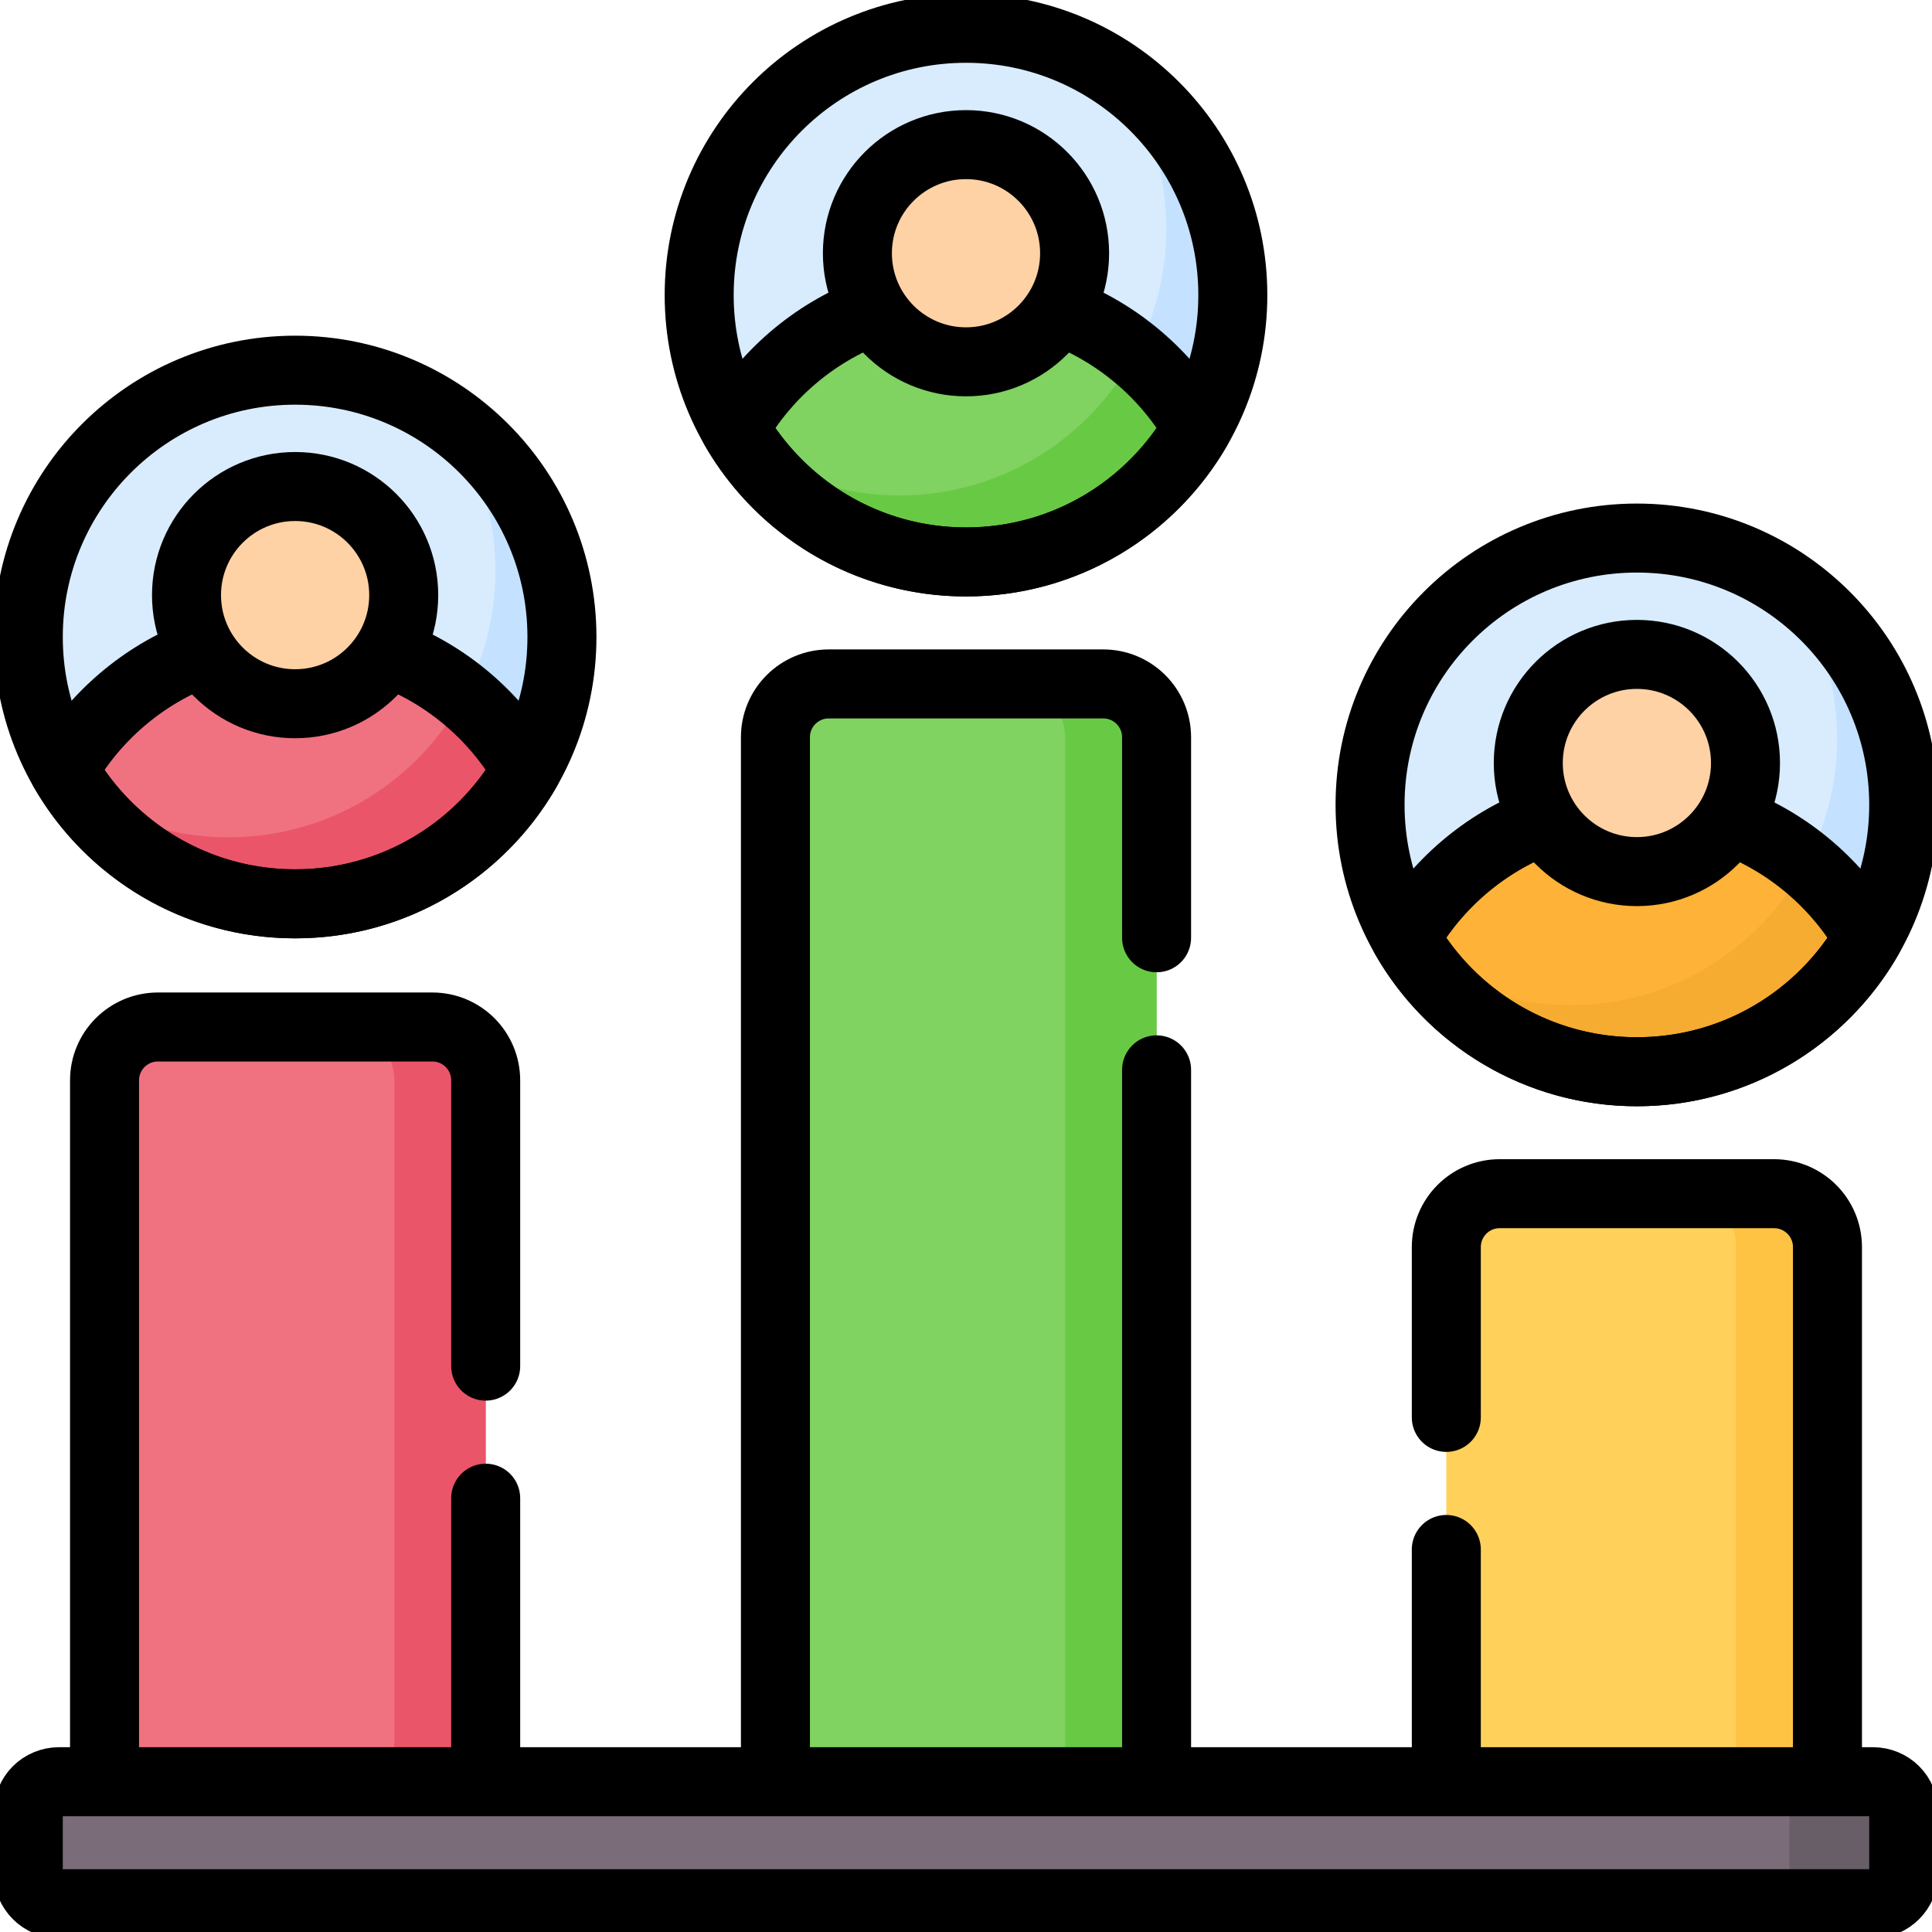 <svg width="28" height="28" viewBox="0 0 28 28" fill="none" xmlns="http://www.w3.org/2000/svg">
<g clip-path="url(#clip0_5651_4840)">
<path d="M16.762 25.822H11.238V10.685C11.238 10.258 11.584 9.912 12.011 9.912H15.989C16.416 9.912 16.762 10.258 16.762 10.685V25.822Z" fill="#80D261"/>
<path d="M15.989 9.912H14.663C15.09 9.912 15.436 10.258 15.436 10.685V25.822H16.762V10.685C16.762 10.258 16.416 9.912 15.989 9.912Z" fill="#68CA44"/>
<path d="M26.485 25.822H20.961V18.074C20.961 17.646 21.307 17.3 21.734 17.3H25.712C26.139 17.3 26.485 17.647 26.485 18.074V25.822H26.485Z" fill="#FFD15B"/>
<path d="M25.712 17.3H24.386C24.813 17.3 25.159 17.647 25.159 18.074V25.822H26.485V18.074C26.485 17.646 26.139 17.3 25.712 17.3Z" fill="#FFC344"/>
<path d="M4.277 13.099C6.413 13.099 8.144 11.368 8.144 9.232C8.144 7.097 6.413 5.365 4.277 5.365C2.141 5.365 0.41 7.097 0.41 9.232C0.41 11.368 2.141 13.099 4.277 13.099Z" fill="#D8ECFE"/>
<path d="M6.486 6.059C6.939 6.707 7.181 7.478 7.18 8.268C7.18 10.404 5.448 12.135 3.313 12.135C2.523 12.136 1.751 11.894 1.104 11.441C1.803 12.443 2.963 13.099 4.277 13.099C6.413 13.099 8.144 11.368 8.144 9.232C8.144 7.918 7.488 6.758 6.486 6.059Z" fill="#C4E2FF"/>
<path d="M4.277 9.216C2.843 9.216 1.591 9.998 0.924 11.158C1.591 12.318 2.842 13.1 4.277 13.1C5.712 13.1 6.963 12.318 7.63 11.158C6.963 9.998 5.712 9.216 4.277 9.216Z" fill="#F07281"/>
<path d="M6.724 10.09C6.073 11.307 4.79 12.135 3.313 12.135C2.523 12.136 1.753 11.894 1.105 11.442C1.804 12.444 2.964 13.1 4.277 13.1C5.712 13.1 6.963 12.318 7.63 11.158C7.395 10.75 7.088 10.388 6.724 10.09Z" fill="#EB5569"/>
<path d="M4.277 10.199C5.147 10.199 5.851 9.494 5.851 8.625C5.851 7.756 5.147 7.051 4.277 7.051C3.408 7.051 2.703 7.756 2.703 8.625C2.703 9.494 3.408 10.199 4.277 10.199Z" fill="#FED2A4"/>
<path d="M14 8.144C16.136 8.144 17.867 6.413 17.867 4.277C17.867 2.141 16.136 0.41 14 0.41C11.864 0.41 10.133 2.141 10.133 4.277C10.133 6.413 11.864 8.144 14 8.144Z" fill="#D8ECFE"/>
<path d="M16.209 1.104C16.661 1.752 16.904 2.523 16.903 3.313C16.903 5.449 15.171 7.18 13.036 7.18C12.245 7.181 11.474 6.939 10.827 6.486C11.525 7.488 12.686 8.144 14 8.144C16.136 8.144 17.867 6.413 17.867 4.277C17.867 2.963 17.211 1.803 16.209 1.104Z" fill="#C4E2FF"/>
<path d="M14 4.26C12.565 4.26 11.314 5.042 10.647 6.202C11.314 7.362 12.565 8.144 14 8.144C15.434 8.144 16.686 7.362 17.353 6.202C16.686 5.042 15.434 4.26 14 4.26Z" fill="#80D261"/>
<path d="M16.447 5.134C15.796 6.351 14.513 7.18 13.036 7.18C12.246 7.181 11.476 6.939 10.828 6.487C11.527 7.488 12.686 8.144 14 8.144C15.435 8.144 16.686 7.362 17.353 6.202C17.118 5.794 16.811 5.432 16.447 5.134Z" fill="#68CA44"/>
<path d="M14 5.244C14.869 5.244 15.574 4.539 15.574 3.67C15.574 2.801 14.869 2.096 14 2.096C13.131 2.096 12.426 2.801 12.426 3.67C12.426 4.539 13.131 5.244 14 5.244Z" fill="#FED2A4"/>
<path d="M23.723 15.532C25.858 15.532 27.59 13.801 27.59 11.665C27.59 9.53 25.858 7.798 23.723 7.798C21.587 7.798 19.856 9.53 19.856 11.665C19.856 13.801 21.587 15.532 23.723 15.532Z" fill="#D8ECFE"/>
<path d="M25.932 8.492C26.384 9.14 26.627 9.911 26.625 10.701C26.625 12.837 24.894 14.568 22.759 14.568C21.968 14.569 21.197 14.327 20.55 13.874C21.248 14.876 22.409 15.533 23.723 15.533C25.859 15.533 27.59 13.801 27.59 11.665C27.59 10.351 26.934 9.191 25.932 8.492Z" fill="#C4E2FF"/>
<path d="M23.723 11.649C22.288 11.649 21.037 12.431 20.37 13.591C21.037 14.751 22.288 15.533 23.723 15.533C25.157 15.533 26.409 14.751 27.076 13.591C26.409 12.431 25.157 11.649 23.723 11.649Z" fill="#FEB237"/>
<path d="M26.17 12.523C25.519 13.74 24.235 14.568 22.759 14.568C21.969 14.569 21.198 14.327 20.551 13.876C21.25 14.877 22.409 15.533 23.723 15.533C25.157 15.533 26.409 14.751 27.076 13.591C26.841 13.183 26.534 12.821 26.17 12.523Z" fill="#F6AB31"/>
<path d="M23.723 12.632C24.592 12.632 25.297 11.928 25.297 11.058C25.297 10.189 24.592 9.484 23.723 9.484C22.854 9.484 22.149 10.189 22.149 11.058C22.149 11.928 22.854 12.632 23.723 12.632Z" fill="#FED2A4"/>
<path d="M7.039 25.822H1.515V15.657C1.515 15.23 1.861 14.884 2.288 14.884H6.266C6.693 14.884 7.039 15.23 7.039 15.657V25.822H7.039Z" fill="#F07281"/>
<path d="M6.266 14.884H4.94C5.367 14.884 5.714 15.23 5.714 15.657V25.822H7.039V15.657C7.039 15.23 6.693 14.884 6.266 14.884Z" fill="#EB5569"/>
<path d="M27.148 27.59H0.852C0.735 27.59 0.622 27.544 0.54 27.461C0.457 27.378 0.41 27.265 0.41 27.148V26.264C0.41 26.206 0.422 26.149 0.444 26.095C0.466 26.041 0.499 25.993 0.54 25.952C0.581 25.911 0.629 25.878 0.683 25.856C0.737 25.834 0.794 25.822 0.852 25.822H27.148C27.206 25.822 27.263 25.834 27.317 25.856C27.371 25.878 27.419 25.911 27.46 25.952C27.501 25.993 27.534 26.041 27.556 26.095C27.578 26.149 27.59 26.206 27.59 26.264V27.148C27.59 27.206 27.578 27.264 27.556 27.317C27.534 27.371 27.501 27.42 27.46 27.461C27.419 27.502 27.371 27.534 27.317 27.556C27.263 27.579 27.206 27.59 27.148 27.59Z" fill="#7A6D79"/>
<path d="M27.148 25.822H25.491C25.549 25.822 25.606 25.834 25.66 25.856C25.713 25.878 25.762 25.911 25.803 25.952C25.844 25.993 25.877 26.041 25.899 26.095C25.921 26.149 25.933 26.206 25.933 26.264V27.148C25.933 27.206 25.921 27.264 25.899 27.317C25.877 27.371 25.844 27.42 25.803 27.461C25.762 27.502 25.713 27.534 25.66 27.556C25.606 27.579 25.549 27.59 25.491 27.59H27.148C27.206 27.59 27.264 27.579 27.317 27.556C27.371 27.534 27.419 27.502 27.46 27.461C27.502 27.42 27.534 27.371 27.556 27.317C27.578 27.264 27.59 27.206 27.59 27.148V26.264C27.59 26.147 27.543 26.035 27.46 25.952C27.378 25.869 27.265 25.822 27.148 25.822Z" fill="#685E68"/>
<path d="M5.646 9.465C6.487 9.784 7.187 10.387 7.63 11.158C6.963 12.318 5.712 13.099 4.277 13.099C2.842 13.099 1.591 12.318 0.924 11.158C1.367 10.387 2.068 9.784 2.908 9.465" stroke="black" stroke-miterlimit="10" stroke-linecap="round" stroke-linejoin="round"/>
<path d="M4.277 13.099C6.413 13.099 8.144 11.368 8.144 9.232C8.144 7.097 6.413 5.365 4.277 5.365C2.141 5.365 0.41 7.097 0.41 9.232C0.41 11.368 2.141 13.099 4.277 13.099Z" stroke="black" stroke-miterlimit="10" stroke-linecap="round" stroke-linejoin="round"/>
<path d="M4.277 10.199C5.147 10.199 5.851 9.494 5.851 8.625C5.851 7.756 5.147 7.051 4.277 7.051C3.408 7.051 2.703 7.756 2.703 8.625C2.703 9.494 3.408 10.199 4.277 10.199Z" stroke="black" stroke-miterlimit="10" stroke-linecap="round" stroke-linejoin="round"/>
<path d="M15.369 4.51C16.209 4.829 16.91 5.432 17.353 6.203C16.686 7.363 15.435 8.144 14 8.144C12.565 8.144 11.314 7.363 10.647 6.203C11.09 5.432 11.79 4.829 12.631 4.51" stroke="black" stroke-miterlimit="10" stroke-linecap="round" stroke-linejoin="round"/>
<path d="M14 8.144C16.136 8.144 17.867 6.413 17.867 4.277C17.867 2.141 16.136 0.41 14 0.41C11.864 0.41 10.133 2.141 10.133 4.277C10.133 6.413 11.864 8.144 14 8.144Z" stroke="black" stroke-miterlimit="10" stroke-linecap="round" stroke-linejoin="round"/>
<path d="M14 5.244C14.869 5.244 15.574 4.539 15.574 3.67C15.574 2.801 14.869 2.096 14 2.096C13.131 2.096 12.426 2.801 12.426 3.67C12.426 4.539 13.131 5.244 14 5.244Z" stroke="black" stroke-miterlimit="10" stroke-linecap="round" stroke-linejoin="round"/>
<path d="M25.092 11.898C25.932 12.217 26.633 12.82 27.076 13.591C26.409 14.751 25.157 15.533 23.723 15.533C22.288 15.533 21.037 14.751 20.37 13.591C20.813 12.82 21.513 12.217 22.354 11.898" stroke="black" stroke-miterlimit="10" stroke-linecap="round" stroke-linejoin="round"/>
<path d="M23.723 15.532C25.858 15.532 27.59 13.801 27.59 11.665C27.59 9.53 25.858 7.798 23.723 7.798C21.587 7.798 19.856 9.53 19.856 11.665C19.856 13.801 21.587 15.532 23.723 15.532Z" stroke="black" stroke-miterlimit="10" stroke-linecap="round" stroke-linejoin="round"/>
<path d="M23.723 12.632C24.592 12.632 25.297 11.928 25.297 11.058C25.297 10.189 24.592 9.484 23.723 9.484C22.854 9.484 22.149 10.189 22.149 11.058C22.149 11.928 22.854 12.632 23.723 12.632Z" stroke="black" stroke-miterlimit="10" stroke-linecap="round" stroke-linejoin="round"/>
<path d="M16.762 25.822V15.505M11.238 25.822V10.685C11.238 10.258 11.584 9.912 12.011 9.912H15.989C16.416 9.912 16.762 10.258 16.762 10.685V13.591M7.039 25.822V21.713M1.515 25.822V15.657C1.515 15.23 1.861 14.884 2.289 14.884H6.266C6.693 14.884 7.039 15.23 7.039 15.657V19.799M20.961 20.542V18.074C20.961 17.647 21.307 17.3 21.734 17.3H25.711C26.139 17.3 26.485 17.647 26.485 18.074V25.822M20.961 25.822V22.456M27.148 27.59H0.852C0.735 27.59 0.622 27.543 0.54 27.46C0.457 27.378 0.41 27.265 0.41 27.148V26.264C0.41 26.206 0.422 26.148 0.444 26.095C0.466 26.041 0.499 25.992 0.54 25.951C0.581 25.91 0.629 25.878 0.683 25.856C0.737 25.834 0.794 25.822 0.852 25.822H27.148C27.206 25.822 27.263 25.834 27.317 25.856C27.371 25.878 27.419 25.91 27.46 25.951C27.501 25.992 27.534 26.041 27.556 26.095C27.578 26.148 27.59 26.206 27.59 26.264V27.148C27.59 27.206 27.578 27.263 27.556 27.317C27.534 27.371 27.501 27.419 27.46 27.46C27.419 27.501 27.371 27.534 27.317 27.556C27.263 27.578 27.206 27.59 27.148 27.59Z" stroke="black" stroke-miterlimit="10" stroke-linecap="round" stroke-linejoin="round"/>
</g>
<defs>
<clipPath id="clip0_5651_4840">
<rect width="28" height="28" fill="white"/>
</clipPath>
</defs>
</svg>
